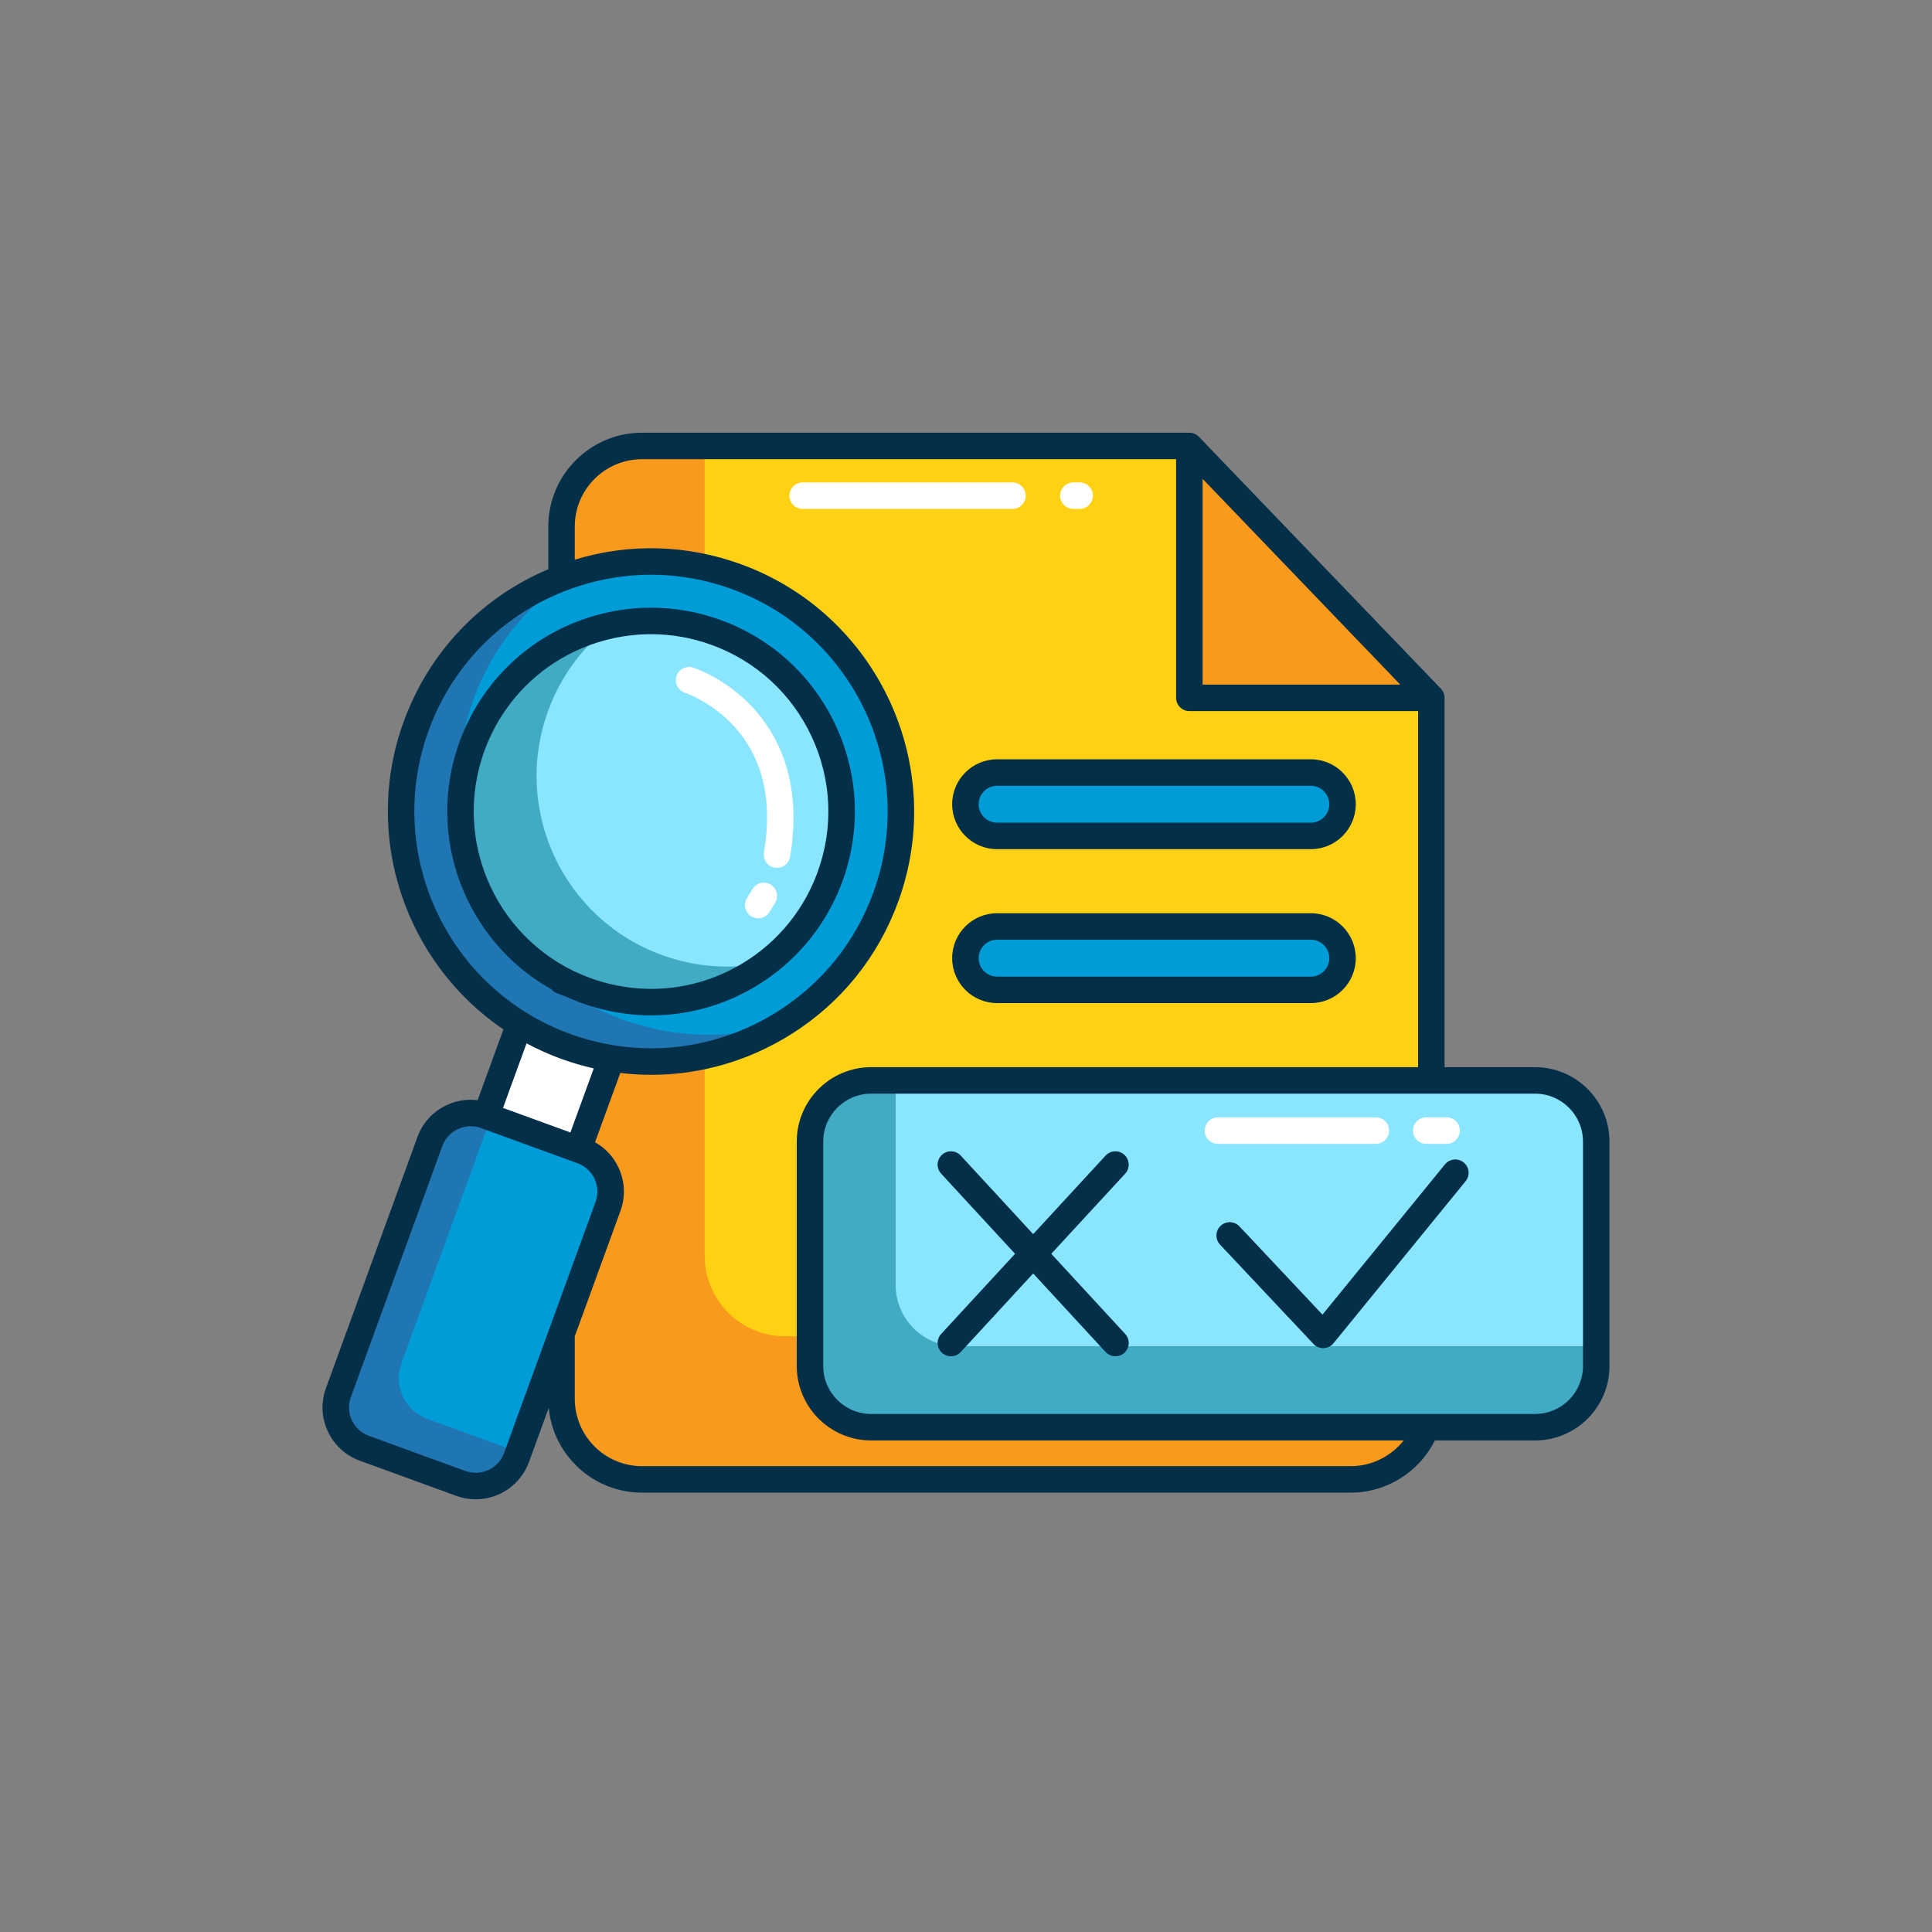 <?xml version="1.0" encoding="UTF-8"?>
<svg id="a" data-name="OUTLINE FILLED" xmlns="http://www.w3.org/2000/svg" width="2020" height="2020" viewBox="0 0 2020 2020">
  <rect x="0" y="0" width="2020" height="2020" fill="#808080" stroke="none"/>
  <g>
    <path d="m1496.52,729.622v732.972c0,46.499-37.706,84.205-84.205,84.205h-740.999c-46.499,0-84.205-37.706-84.205-84.205v-912.129c0-46.5,37.706-84.205,84.205-84.205h572.212l252.992,263.362Z" fill="#f99a1c" stroke-width="0"/>
    <path d="m1496.52,729.622v667.54h-675.566c-46.499,0-84.205-37.706-84.205-84.205V466.26h506.779l252.992,263.362Z" fill="#fed112" stroke-width="0"/>
    <polygon points="1496.52 729.622 1243.528 729.622 1243.528 466.26 1496.52 729.622" fill="#f99a1c" stroke-width="0"/>
    <g>
      <path d="m1668.942,1193.563v234.701c0,35.318-28.623,63.941-63.941,63.941h-694.147c-35.318,0-63.956-28.623-63.956-63.941v-234.701c0-35.318,28.638-63.941,63.956-63.941h694.147c35.318,0,63.941,28.623,63.941,63.941Z" fill="#41abc4" stroke-width="0"/>
      <path d="m1668.942,1193.563v213.94h-668.539c-35.332,0-63.956-28.638-63.956-63.956v-213.925h668.554c35.318,0,63.941,28.623,63.941,63.941Z" fill="#8ae6ff" stroke-width="0"/>
      <g>
        <g>
          <path d="m1166.196,1418.004c-3.733,0-7.455-1.5-10.184-4.461l-171.931-186.485c-5.184-5.623-4.829-14.383.794-19.568,5.624-5.182,14.384-4.829,19.567.795l171.931,186.485c5.184,5.623,4.829,14.383-.794,19.568-2.662,2.453-6.027,3.666-9.383,3.666Z" fill="#2076b3" stroke-width="0"/>
          <path d="m994.258,1418.004c-3.356,0-6.721-1.212-9.383-3.666-5.623-5.185-5.979-13.945-.794-19.568l171.931-186.485c5.185-5.622,13.946-5.977,19.567-.795,5.623,5.185,5.979,13.945.794,19.568l-171.931,186.485c-2.73,2.96-6.452,4.461-10.184,4.461Z" fill="#2076b3" stroke-width="0"/>
        </g>
        <path d="m1383.443,1409.476c-3.812,0-7.464-1.573-10.086-4.36l-97.673-103.844c-5.239-5.572-4.971-14.335.599-19.575,5.572-5.242,14.335-4.97,19.575.599l86.843,92.329,128.149-157.179c4.832-5.927,13.556-6.816,19.483-1.981,5.928,4.832,6.815,13.554,1.982,19.483l-138.138,169.431c-2.521,3.093-6.254,4.947-10.242,5.089-.164.005-.328.008-.491.008Z" fill="#2076b3" stroke-width="0"/>
      </g>
    </g>
    <g>
      <rect x="474.824" y="1078.281" width="202.975" height="102.681" transform="translate(-682.343 1284.449) rotate(-69.983)" fill="#fff" stroke-width="0"/>
      <g>
        <path d="m635.69,1261.391l-95.633,262.505c-8.578,23.546-34.618,35.679-58.163,27.101l-100.962-36.781c-23.546-8.578-35.679-34.618-27.101-58.163l95.633-262.505c8.578-23.546,34.617-35.679,58.164-27.101l100.962,36.781c23.546,8.578,35.679,34.618,27.101,58.163Z" fill="#2076b3" stroke-width="0"/>
        <path d="m635.69,1261.391l-93.588,256.893-95.364-34.742c-23.546-8.578-35.679-34.618-27.101-58.164l93.588-256.892,95.364,34.742c23.546,8.578,35.679,34.618,27.101,58.163Z" fill="#009cd7" stroke-width="0"/>
      </g>
      <path d="m926.14,937.905c-20.623,56.608-58.765,101.752-106.077,131.562-66.03,41.57-149.874,53.266-228.849,24.495-135.583-49.394-205.451-199.344-156.057-334.927,28.771-78.975,91.659-135.648,165.961-159.465,53.258-17.05,112.358-17.216,168.966,3.407,135.583,49.394,205.451,199.344,156.057,334.927Z" fill="#2076b3" stroke-width="0"/>
      <path d="m926.14,937.905c-20.623,56.608-58.765,101.752-106.077,131.562-53.258,17.049-112.357,17.215-168.966-3.408-135.583-49.394-205.451-199.344-156.057-334.927,20.623-56.608,58.765-101.751,106.077-131.562,53.258-17.05,112.358-17.216,168.966,3.407,135.583,49.394,205.451,199.344,156.057,334.927Z" fill="#009cd7" stroke-width="0"/>
      <path d="m867.811,916.655c-13.383,36.736-36.454,67.147-65.288,89.395-52.254,40.34-123.428,53.842-190.054,29.569-103.361-37.655-156.638-151.972-118.983-255.334,24.267-66.612,80.387-112.423,144.891-126.497,35.581-7.766,73.72-5.864,110.456,7.519,103.362,37.655,156.633,151.986,118.977,255.347Z" fill="#41abc4" stroke-width="0"/>
      <path d="m867.811,916.655c-13.383,36.736-36.454,67.147-65.288,89.395-35.586,7.78-73.725,5.877-110.474-7.511-103.361-37.655-156.619-151.98-118.964-255.342,13.388-36.749,36.459-67.161,65.293-89.408,35.581-7.766,73.72-5.864,110.456,7.519,103.362,37.655,156.633,151.986,118.977,255.347Z" fill="#8ae6ff" stroke-width="0"/>
    </g>
    <rect x="1009.38" y="807.73" width="394.296" height="66.265" rx="33.133" ry="33.133" fill="#009cd7" stroke-width="0"/>
    <rect x="1009.38" y="968.676" width="394.296" height="66.265" rx="33.133" ry="33.133" fill="#009cd7" stroke-width="0"/>
    <path d="m812.416,907.444c-.769,0-1.548-.065-2.331-.198-7.54-1.278-12.617-8.426-11.339-15.967,9.367-55.265-1.498-100.013-32.294-133.002-23.275-24.934-49.969-33.806-50.236-33.893-7.255-2.357-11.262-10.145-8.931-17.41,2.332-7.263,10.076-11.278,17.347-8.975,1.329.422,32.871,10.66,61.07,40.322,25.964,27.31,54.04,76.818,40.35,157.586-1.145,6.757-7.005,11.537-13.636,11.537Z" fill="#fff" stroke-width="0"/>
    <path d="m792.771,960.127c-2.468,0-4.965-.658-7.223-2.042-6.521-3.996-8.568-12.522-4.571-19.043l5.853-9.551c3.997-6.521,12.524-8.564,19.043-4.571,6.521,3.996,8.568,12.522,4.572,19.043l-5.854,9.551c-2.613,4.262-7.162,6.613-11.82,6.613Z" fill="#fff" stroke-width="0"/>
    <path d="m1438.556,1195.924h-165.14c-7.648,0-13.848-6.2-13.848-13.848s6.2-13.848,13.848-13.848h165.14c7.648,0,13.848,6.2,13.848,13.848s-6.2,13.848-13.848,13.848Z" fill="#fff" stroke-width="0"/>
    <path d="m1512.5,1195.924h-21.342c-7.648,0-13.848-6.2-13.848-13.848s6.2-13.848,13.848-13.848h21.342c7.648,0,13.848,6.2,13.848,13.848s-6.2,13.848-13.848,13.848Z" fill="#fff" stroke-width="0"/>
    <path d="m1058.57,532.075h-219.366c-7.648,0-13.848-6.2-13.848-13.848s6.2-13.848,13.848-13.848h219.366c7.648,0,13.848,6.2,13.848,13.848s-6.2,13.848-13.848,13.848Z" fill="#fff" stroke-width="0"/>
    <path d="m1128.816,532.075h-6.573c-7.648,0-13.848-6.2-13.848-13.848s6.2-13.848,13.848-13.848h6.573c7.648,0,13.848,6.2,13.848,13.848s-6.2,13.848-13.848,13.848Z" fill="#fff" stroke-width="0"/>
  </g>
  <g>
    <path d="m1605.002,1115.775h-94.635v-386.147c0-.057-.007-.113-.008-.17-.004-.334-.02-.666-.048-.998-.006-.074-.009-.149-.017-.223-.041-.407-.1-.812-.176-1.214-.011-.056-.025-.111-.037-.167-.07-.343-.153-.682-.249-1.019-.027-.093-.054-.186-.083-.278-.102-.331-.215-.658-.341-.981-.022-.055-.04-.111-.062-.165-.159-.391-.334-.775-.528-1.151,0-.002-.001-.003-.002-.004-.186-.359-.392-.708-.61-1.052-.042-.066-.086-.13-.128-.195-.194-.294-.4-.582-.617-.862-.041-.053-.08-.106-.122-.158-.263-.329-.536-.652-.832-.96l-168.154-175.047-84.836-88.317c-.034-.036-.073-.066-.107-.101-.256-.261-.522-.51-.794-.747-.111-.097-.226-.189-.339-.281-.221-.18-.446-.353-.677-.518-.115-.082-.228-.166-.345-.245-.334-.224-.672-.438-1.022-.631-.063-.035-.129-.063-.192-.097-.3-.16-.606-.308-.916-.445-.135-.059-.271-.114-.407-.169-.261-.105-.524-.202-.791-.291-.132-.044-.262-.091-.395-.132-.376-.113-.756-.213-1.14-.294-.114-.024-.23-.04-.346-.061-.295-.055-.592-.101-.891-.137-.146-.017-.293-.032-.44-.045-.314-.027-.629-.043-.945-.048-.08-.001-.159-.012-.24-.012h-572.217c-54.061,0-98.043,43.989-98.043,98.059v44.681c-70.316,29.696-124.683,86.567-151.124,159.145-44.021,120.837,2.266,252.925,104.22,321.987l-26.972,74.022c-10.941-1.381-22.069.322-32.31,5.094-14.338,6.68-25.217,18.546-30.631,33.409l-95.632,262.505c-5.415,14.862-4.718,30.945,1.963,45.282,6.681,14.339,18.546,25.217,33.409,30.631l100.962,36.782c6.669,2.43,13.495,3.581,20.212,3.581,24.19,0,46.954-14.939,55.703-38.952l20.649-56.682c4.726,49.688,46.689,88.687,97.594,88.687h740.996c37.35,0,71.52-21.583,87.893-54.589h104.801c42.892,0,77.789-34.895,77.789-77.787v-234.702c0-42.892-34.896-77.789-77.789-77.789Zm-347.626-615.11l34.868,36.297,171.766,178.814h-206.634v-215.111Zm-809.209,263.111c26.38-72.412,83.669-127.455,157.172-151.017,24.717-7.912,50.027-11.862,75.316-11.862,28.556,0,57.084,5.037,84.688,15.093,128.19,46.702,194.486,188.985,147.786,317.176-18.961,52.048-53.696,95.128-100.444,124.583-51.817,32.623-112.235,44.664-171.148,35.094-.074-.012-.148-.026-.222-.037-15.281-2.497-30.462-6.425-45.362-11.852-128.189-46.702-194.486-188.987-147.786-317.177Zm138.306,343.198c11.317,4.123,22.779,7.473,34.323,10.073l-24.407,67-70.462-25.67,24.595-67.499c11.43,6.126,23.418,11.53,35.951,16.096Zm-59.428,412.183c-5.951,16.333-24.08,24.781-40.413,18.83l-100.962-36.782c-7.912-2.883-14.229-8.674-17.785-16.306-3.557-7.633-3.928-16.194-1.044-24.106l95.632-262.505c2.882-7.912,8.673-14.228,16.306-17.784,4.235-1.974,8.756-2.967,13.294-2.967,3.639,0,7.29.64,10.812,1.922l96.896,35.3c.046.018.089.04.136.057.054.02.108.032.163.051l3.768,1.373c7.913,2.883,14.228,8.674,17.785,16.306,3.556,7.632,3.927,16.194,1.044,24.106l-95.632,262.505Zm885.262,13.79h-740.996c-38.79,0-70.348-31.559-70.348-70.349v-65.433l47.736-131.033c5.414-14.863,4.718-30.945-1.963-45.282-5.299-11.373-13.868-20.556-24.598-26.575l26.397-72.462c10.809,1.295,21.645,1.956,32.46,1.956,51.077,0,101.656-14.385,146.449-42.584,51.997-32.762,90.624-80.668,111.707-138.539,51.928-142.539-21.79-300.75-164.329-352.677-56.531-20.594-116.546-22.242-173.859-4.842v-34.656c0-38.798,31.558-70.364,70.348-70.364h558.369v249.516c0,7.647,6.2,13.848,13.848,13.848h239.143v372.304h-571.818c-42.901,0-77.803,34.896-77.803,77.789v234.702c0,42.892,34.902,77.787,77.803,77.787h556.761c-13.136,16.616-33.466,26.894-55.306,26.894Zm242.787-104.681c0,27.621-22.471,50.092-50.093,50.092h-694.148c-27.63,0-50.108-22.471-50.108-50.092v-234.702c0-27.622,22.478-50.094,50.108-50.094h585.584c.027,0,.054.004.081.004s.054-.004.081-.004h108.401c27.622,0,50.093,22.471,50.093,50.094v234.702Z" fill="#042f49" stroke-width="0"/>
    <path d="m1175.579,1207.49c-5.621-5.182-14.382-4.826-19.567.795l-75.785,82.2-75.785-82.2c-5.183-5.624-13.944-5.977-19.567-.795-5.623,5.185-5.979,13.945-.795,19.568l77.312,83.857-77.312,83.857c-5.184,5.623-4.828,14.383.795,19.568,2.662,2.455,6.026,3.666,9.383,3.666,3.732,0,7.455-1.501,10.184-4.462l75.785-82.2,75.785,82.2c2.73,2.962,6.451,4.462,10.184,4.462,3.356,0,6.721-1.213,9.383-3.666,5.623-5.185,5.978-13.945.794-19.568l-77.311-83.857,77.311-83.857c5.184-5.623,4.829-14.383-.794-19.568Z" fill="#042f49" stroke-width="0"/>
    <path d="m1530.332,1215.467c-5.927-4.833-14.65-3.946-19.483,1.981l-128.149,157.179-86.842-92.329c-5.24-5.569-14.003-5.841-19.575-.599-5.57,5.24-5.839,14.003-.599,19.575l97.673,103.844c2.622,2.787,6.274,4.36,10.086,4.36.163,0,.327-.003.491-.008,3.988-.142,7.721-1.996,10.243-5.089l138.138-169.431c4.832-5.929,3.945-14.651-1.983-19.483Z" fill="#042f49" stroke-width="0"/>
    <path d="m579.082,1036.8c.169.121.338.239.513.352.187.12.377.235.57.347.216.126.434.246.657.361.166.084.334.165.504.243.262.121.527.234.798.338.08.031.155.07.236.1l8.534,3.121c5.465,2.534,11.073,4.87,16.835,6.969,6.015,2.191,12.082,4.101,18.186,5.733.058.016.116.03.174.045,18.111,4.828,36.537,7.212,54.86,7.212,46.33,0,91.979-15.228,130.033-44.607,31.855-24.578,56.005-57.642,69.84-95.618,19.478-53.465,16.968-111.318-7.066-162.902-24.035-51.584-66.717-90.718-120.182-110.195-37.984-13.84-78.838-16.615-118.148-8.038-71.876,15.683-129.802,66.256-154.951,135.286-36.196,99.358,6.466,208.539,95.863,258.673.075.092.151.183.228.273.168.198.345.389.525.578.124.13.246.259.374.384.191.186.391.364.594.54.137.119.273.237.415.351.197.158.401.308.608.455Zm-72.585-251.774c21.88-60.058,72.285-104.06,134.833-117.708,12.969-2.83,26.128-4.238,39.278-4.238,21.505,0,42.976,3.769,63.485,11.239,46.515,16.946,83.648,50.994,104.558,95.872,20.911,44.878,23.094,95.21,6.148,141.725-12.037,33.041-33.039,61.801-60.739,83.173-50.67,39.117-116.781,49.403-176.852,27.521-96.026-34.984-145.691-141.563-110.711-237.583Z" fill="#042f49" stroke-width="0"/>
    <path d="m1042.513,887.844h328.031c25.905,0,46.98-21.076,46.98-46.98s-21.076-46.981-46.98-46.981h-328.031c-25.905,0-46.98,21.076-46.98,46.981s21.075,46.98,46.98,46.98Zm0-66.266h328.031c10.634,0,19.285,8.651,19.285,19.285s-8.651,19.285-19.285,19.285h-328.031c-10.634,0-19.285-8.651-19.285-19.285s8.651-19.285,19.285-19.285Z" fill="#042f49" stroke-width="0"/>
    <path d="m1042.513,1048.79h328.031c25.905,0,46.98-21.074,46.98-46.979s-21.076-46.981-46.98-46.981h-328.031c-25.905,0-46.98,21.076-46.98,46.981s21.075,46.979,46.98,46.979Zm0-66.265h328.031c10.634,0,19.285,8.651,19.285,19.285s-8.651,19.284-19.285,19.284h-328.031c-10.634,0-19.285-8.651-19.285-19.284s8.651-19.285,19.285-19.285Z" fill="#042f49" stroke-width="0"/>
  </g>
</svg>